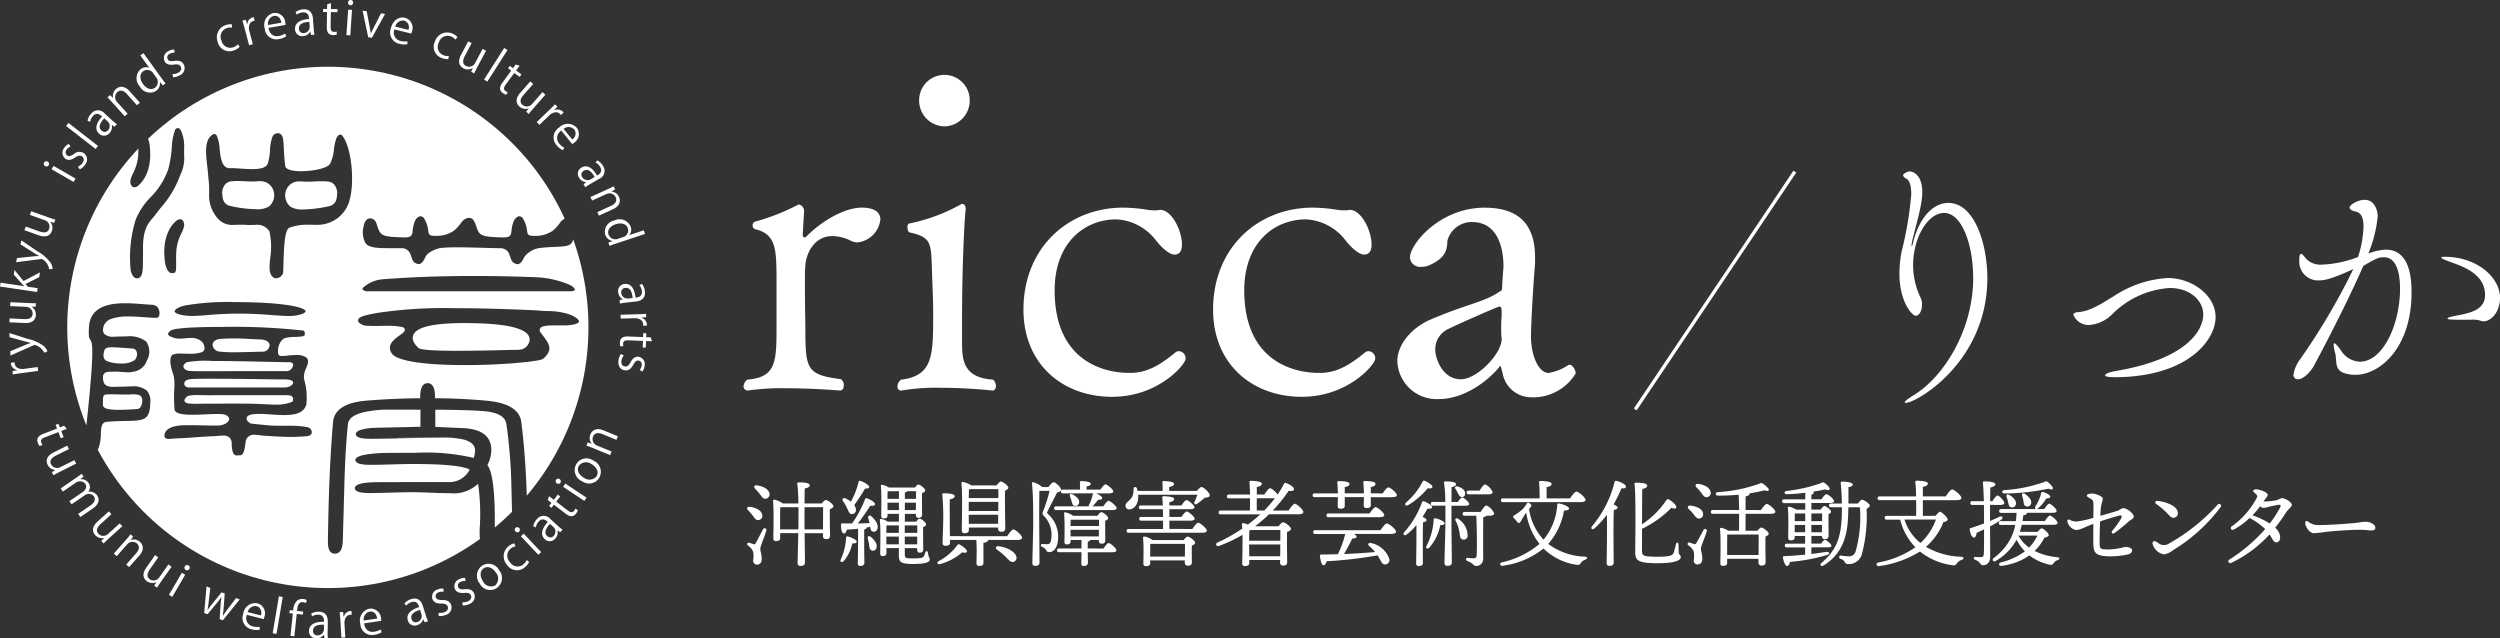 <svg xmlns="http://www.w3.org/2000/svg" xmlns:xlink="http://www.w3.org/1999/xlink" width="273.766" height="69.902" viewBox="0 0 273.766 69.902"><rect x="0" y="0" width="273.766" height="69.902" fill="#333333" stroke="none"/><defs><clipPath id="a"><rect width="273.766" height="69.902" fill="none"/></clipPath><clipPath id="b"><path d="M20.014,48.409A28.544,28.544,0,1,0,48.558,19.865,28.545,28.545,0,0,0,20.014,48.409" transform="translate(-20.014 -19.865)" fill="none"/></clipPath></defs><g clip-path="url(#a)"><path d="M222.437,146.592c-.175-.175-.1-.412.216-.361.608.082,1.257.361,1.34.876a.455.455,0,0,1-.392.567c-.289.052-.433-.2-.659-.495a6.635,6.635,0,0,0-.5-.587m2,2.246c-.186.659-.659,1.69-.659,1.978,0,.33.155.577.155,1.092,0,.443-.206.649-.526.649a.42.42,0,0,1-.412-.464,2.93,2.93,0,0,0,.01-.907,1.548,1.548,0,0,0-.577-.721.169.169,0,0,1,.155-.3c.134.041.34.113.453.155s.165.01.247-.134c.185-.309.6-1.144.783-1.484.124-.237.443-.134.371.134m.34-4.08a.465.465,0,0,1-.4.577c-.279.052-.433-.2-.649-.5a5.844,5.844,0,0,0-.525-.587c-.165-.185-.1-.412.206-.371.629.093,1.278.381,1.371.886m5.739,1.1c.144-.2.319-.381.422-.381.216,0,.845.464.845.69,0,.144-.2.237-.392.319-.021.783.01,2.493.02,2.885,0,.319-.175.392-.453.392a.309.309,0,0,1-.319-.35v-.3H228.63c.02,1.216.041,2.9.041,3.2,0,.258-.155.381-.495.381a.285.285,0,0,1-.309-.319c0-.33.052-2.081.072-3.266h-1.978v.536c0,.227-.155.33-.464.33a.261.261,0,0,1-.289-.288c.01-.762.072-3.1-.031-4.111a.127.127,0,0,1,.144-.134,2.434,2.434,0,0,1,.928.412h1.7a18.543,18.543,0,0,0-.114-2.153c-.031-.1.042-.155.134-.155.639,0,1.226.062,1.226.33,0,.165-.216.278-.546.34-.01.309-.02.958-.02,1.638ZM227.95,148.7c.01-.237.01-.422.01-.546,0-.227.011-1.01,0-1.886h-1.988c-.021.361-.021,1.3-.021,1.515v.917Zm2.7,0c0-.783.01-1.958.01-2.432H228.63c-.011.773-.011,1.494-.011,1.71l.011.721Z" transform="translate(-140.524 -90.727)" fill="#fff"/><path d="M251.878,149.717c0,.155-.175.216-.484.2a4.334,4.334,0,0,1-.948,1.947c-.2.186-.432.072-.319-.175a6.323,6.323,0,0,0,.587-2.4.144.144,0,0,1,.2-.134c.34.082.969.371.969.567m.145-1.412c-.413.051-.825.072-1.216.093-.072.247-.186.443-.35.422-.216-.031-.3-.432-.3-.979,0-.1.042-.124.124-.124.381.011.742.011,1.082.011a11.883,11.883,0,0,0,1.431-2.679.142.142,0,0,1,.207-.072c.443.155.9.453.876.659-.021.155-.289.175-.516.155-.35.515-.845,1.3-1.37,1.937.484-.011.906-.021,1.3-.042-.052-.185-.1-.371-.155-.525-.072-.237.113-.4.33-.227.474.412.814.938.679,1.371a.405.405,0,0,1-.525.309c-.2-.062-.227-.268-.268-.525-.134.031-.268.062-.422.093a.037.037,0,0,1,.011.031c0,.082-.083.144-.248.175v1.525c0,1.072.021,1.814.021,2.1,0,.216-.134.371-.454.371-.2,0-.268-.114-.268-.309,0-.33.031-1.062.031-2.164Zm-1.649-3.019c-.134-.206-.01-.412.268-.309a3.4,3.4,0,0,1,.6.36,8.914,8.914,0,0,0,.845-2.174.133.133,0,0,1,.185-.1c.485.155,1,.5.969.711-.02.124-.227.134-.453.124a19.341,19.341,0,0,1-1.185,1.813.913.913,0,0,1,.185.536.427.427,0,0,1-.453.454c-.268,0-.34-.288-.525-.67a5.205,5.205,0,0,0-.433-.741m3.658,5.121a.387.387,0,0,1-.525.268c-.227-.072-.248-.329-.279-.638-.031-.206-.092-.443-.144-.659s.1-.35.309-.2c.423.34.783.814.639,1.226m5.688.8c.041.216.144.3.144.474,0,.227-.268.484-1.824.484-1.422,0-1.555-.237-1.555-1.031v-.711h-1.36v.546c0,.226-.144.329-.422.329-.175,0-.257-.1-.257-.288,0-.711.062-2.7-.042-3.657a.112.112,0,0,1,.144-.124,2.152,2.152,0,0,1,.721.3h1.226v-.855h-1.247v.186c0,.226-.144.319-.432.319-.175,0-.258-.093-.258-.278,0-.669.052-2.369-.042-3.286a.113.113,0,0,1,.145-.124,2.2,2.2,0,0,1,.732.3h2.864c.124-.175.268-.329.371-.329.185,0,.742.433.742.649,0,.145-.176.227-.35.3-.01.577.011,2.009.011,2.3,0,.319-.145.4-.4.4-.227,0-.278-.185-.278-.35v-.083h-1.205l-.011.855h1.247c.124-.175.268-.34.371-.34.175,0,.711.422.711.639,0,.134-.154.227-.319.289-.011.567,0,2.112.011,2.411,0,.319-.145.391-.392.391-.227,0-.278-.185-.278-.35v-.144h-1.35v.556c0,.536.021.567.928.567s1.092-.082,1.185-.289c.061-.134.1-.278.144-.391.062-.165.227-.155.268.031Zm-3.235-3.266h-1.35c-.011.155-.021.495-.021.814h1.371Zm0,2.071v-.845h-1.371v.845Zm-1.226-5.811c-.011.165-.011.526-.021.835h1.257V144.2Zm1.236,2.061v-.814h-1.257l.01.814Zm.639,2.493h1.37v-.814h-1.37Zm1.36.413h-1.36v.845h1.36Zm-1.35-4.132h1.226V144.2h-.979a.375.375,0,0,1-.247.145Zm1.205,1.226.01-.814h-1.215v.814Z" transform="translate(-158.064 -90.41)" fill="#fff"/><path d="M282.207,150.966c-.041.144-.216.165-.515.082a6.221,6.221,0,0,1-2.411,1.288c-.289.093-.412-.155-.185-.319a5.829,5.829,0,0,0,2.061-1.762.166.166,0,0,1,.237-.062c.33.164.855.577.814.772m4.4-1.68c.227-.34.515-.742.69-.742.216,0,.948.649.948.907,0,.155-.2.247-.556.247h-3.143c-.031.155-.206.268-.536.319v2.216c0,.216-.165.309-.453.309-.206,0-.309-.1-.309-.278,0-.248.021-.783.021-1.288,0-.382-.01-.876-.041-1.278h-2.885v.33c0,.227-.185.309-.5.309-.185,0-.309-.093-.309-.278,0-.319.072-2.02.072-2.545a25.7,25.7,0,0,0-.1-2.782c-.01-.093.041-.144.144-.144.546,0,1.216.052,1.216.309,0,.176-.206.289-.536.35-.021.423-.01,1.937-.01,2.2,0,.3.01,1.175.021,1.834Zm-4.194-.67c0,.237-.165.34-.484.34a.261.261,0,0,1-.289-.288c0-.886.093-4.049-.041-5.183-.01-.082.062-.144.155-.144a2.62,2.62,0,0,1,.927.381h2.772c.155-.206.35-.423.464-.423.206,0,.824.454.824.68,0,.134-.175.227-.361.309-.041,1,.021,3.606.021,4.111,0,.319-.175.4-.464.4a.309.309,0,0,1-.319-.35v-.113h-3.2Zm.155-4.482c-.041.01-.093.021-.144.031-.01.186-.01.567-.021.948h3.235c.01-.412.01-.762,0-.979Zm-.165,2.39h3.235v-1H282.4v1Zm3.215,1.4.01-.989H282.4l.01.989Zm1.958,3.5a.461.461,0,0,1-.227.659c-.319.134-.567-.206-.938-.567a7.092,7.092,0,0,0-.927-.762c-.175-.134-.144-.392.144-.371.69.052,1.731.464,1.947,1.041" transform="translate(-176.318 -90.567)" fill="#fff"/><path d="M308.887,143.819c.2-.258.432-.536.587-.536.185,0,.814.556.814.824,0,.155-.175.227-.453.309-.33.69-.793,1.535-1.03,2.05-.072.144-.072.2.041.309a3.27,3.27,0,0,1,1.113,2.555c0,.866-.35,1.607-.969,1.607a.325.325,0,0,1-.33-.175.717.717,0,0,0-.412-.371c-.268-.093-.227-.34,0-.34.1,0,.33.021.556.021.309,0,.433-.351.433-1.134a2.917,2.917,0,0,0-.835-1.958c-.185-.2-.2-.278-.072-.567a15.592,15.592,0,0,0,.69-2.184h-1.113c-.02.752-.031,2.648-.02,3.482,0,.917.031,3.936.031,4.369,0,.237-.144.361-.474.361a.274.274,0,0,1-.309-.3c0-.371.093-3.493.093-4.255,0-1.01.01-3.184-.134-4.441-.021-.113.041-.185.165-.155a2.732,2.732,0,0,1,.958.525Zm1.607.69c-.134,0-.227-.041-.227-.206s.093-.206.227-.206h1.865c0-.247,0-.536-.021-.783a.13.13,0,0,1,.145-.155c.175,0,1.041.041,1.041.288,0,.175-.175.248-.453.309v.34h1.515c.2-.278.422-.577.556-.577.185,0,.855.556.855.783,0,.134-.155.206-.515.206H314.1c.33.124.68.361.68.5s-.134.206-.453.2a6.012,6.012,0,0,1-.6.721H314.9c.2-.288.443-.608.577-.608.2,0,.875.577.886.8,0,.145-.165.216-.536.216h-6.079c-.134,0-.227-.041-.227-.206s.093-.206.227-.206h3.565a.229.229,0,0,1,.031-.155,5.182,5.182,0,0,0,.412-1.185.2.2,0,0,1,.041-.082Zm4.431,6.038c.185-.278.422-.6.556-.6.2,0,.845.567.855.793,0,.144-.165.216-.5.216h-2.638c.01.5.02.917.02,1.133s-.134.371-.463.371c-.2,0-.258-.113-.258-.309,0-.247.011-.659.021-1.2h-2.452c-.134,0-.227-.041-.227-.206s.093-.206.227-.206h2.452v-.927h-1.2v.165c0,.216-.145.32-.422.32-.165,0-.247-.1-.247-.279,0-.659.052-2.226-.042-3.112a.117.117,0,0,1,.155-.124,2.158,2.158,0,0,1,.835.381h2.669c.134-.2.309-.4.422-.4.185,0,.752.433.752.659,0,.134-.155.216-.33.278-.011.556.01,1.824.01,2.123,0,.319-.155.392-.412.392-.237,0-.3-.185-.3-.35v-.052h-.948c-.01.093-.093.144-.258.175l-.01.752Zm-3.5-5.2c-.041-.165-.113-.34-.165-.5-.083-.2.052-.361.288-.227.4.217.793.546.7.938a.394.394,0,0,1-.505.309c-.226-.052-.247-.268-.319-.515m-.093,2.04c-.01.165-.01.443-.02.69h3.122v-.69Zm-.01,1.824h3.091l.011-.721h-3.112Z" transform="translate(-194.085 -90.479)" fill="#fff"/><path d="M342.733,144.242c.175-.206.412-.433.536-.433.2,0,.887.618.887.907,0,.216-.278.227-.557.278a8.928,8.928,0,0,1-.824.649c-.216.144-.4.01-.279-.227.1-.216.217-.5.309-.762h-6.492a2.479,2.479,0,0,1,.01.392c-.062.7-.463,1.215-.989,1.215a.384.384,0,0,1-.4-.4c0-.423.474-.485.732-1a1.85,1.85,0,0,0,.144-.855c.01-.237.288-.268.371-.042a1.821,1.821,0,0,1,.072.278h2.741a9.152,9.152,0,0,0-.02-.927.129.129,0,0,1,.144-.155c.176,0,1.123.031,1.123.3,0,.206-.216.288-.525.35v.433Zm-.484,4.163c.216-.309.484-.681.639-.681.206,0,.948.608.948.866,0,.144-.165.227-.567.227h-7.985c-.134,0-.227-.042-.227-.206s.093-.206.227-.206h3.751c.01-.278.01-.588.01-.907h-2.38c-.134,0-.227-.042-.227-.206s.093-.206.227-.206h2.38c-.01-.289-.01-.577-.021-.845h-2.4c-.134,0-.226-.042-.226-.206s.093-.206.226-.206h2.39c-.01-.361-.031-.67-.052-.866-.01-.093.052-.144.144-.144.175,0,1.154.031,1.154.3,0,.206-.216.289-.526.361v.351h1.319c.186-.278.433-.588.567-.588.185,0,.855.557.866.783,0,.144-.165.217-.525.217h-2.226v.845h1.319c.2-.278.443-.6.577-.6.185,0,.866.566.876.793,0,.144-.165.217-.525.217h-2.246v.907Zm-.958,1.215c.155-.185.33-.381.433-.381.216,0,.835.454.835.68,0,.134-.176.227-.361.3-.02.587,0,1.515,0,1.813,0,.319-.165.392-.453.392a.314.314,0,0,1-.319-.35v-.227h-3.792v.319c0,.216-.165.309-.464.309a.246.246,0,0,1-.278-.278c0-.608.052-1.978-.041-2.834a.127.127,0,0,1,.155-.134,2.381,2.381,0,0,1,.9.392Zm.144,1.813c0-.474.01-1.072.01-1.4h-3.8c-.01.227-.01.794-.01.958v.443Z" transform="translate(-211.682 -90.479)" fill="#fff"/><path d="M369.832,146.332c.227-.34.526-.742.68-.742.216,0,.938.649.938.907,0,.155-.185.247-.546.247h-3.214a15.693,15.693,0,0,1-1.525,1.309h2.576c.164-.206.36-.433.484-.433.227,0,.866.484.866.721,0,.155-.217.258-.423.34-.031.886.01,2.854.01,3.287,0,.32-.175.392-.453.392a.309.309,0,0,1-.319-.35v-.258h-3.379v.33c0,.227-.165.33-.485.33a.26.26,0,0,1-.288-.288c.01-.567.052-1.989.031-3.132a15.437,15.437,0,0,1-2.566,1.216c-.309.113-.453-.248-.154-.381a17.652,17.652,0,0,0,2.689-1.515c0-.175-.021-.34-.031-.474a.128.128,0,0,1,.144-.134,2.019,2.019,0,0,1,.515.165c.464-.35.917-.721,1.36-1.123H362.4c-.134,0-.226-.041-.226-.206s.093-.206.226-.206h3.2c.011-.4.011-.876.011-1.339H363.31c-.134,0-.227-.041-.227-.206s.093-.206.227-.206h2.3c-.01-.567-.031-1.072-.062-1.35a.13.13,0,0,1,.145-.155c.175,0,1.205.031,1.205.309,0,.216-.226.3-.546.371v.824h.824c.206-.319.485-.69.639-.69s.638.412.814.69a9.758,9.758,0,0,0,.7-1.175c.052-.1.113-.124.237-.082.392.134.865.443.865.659,0,.185-.227.247-.587.185a16.343,16.343,0,0,1-1.741,2.164Zm-4.111,2.133a.985.985,0,0,1-.185.041c-.01.216-.021.732-.021,1.133h3.411c.01-.484.01-.927,0-1.175Zm3.194,2.875.011-1.288h-3.411v.072l.011,1.216Zm-2.565-5.008h.814a13.282,13.282,0,0,0,1.174-1.35.778.778,0,0,1-.155.01H366.35Z" transform="translate(-228.725 -90.426)" fill="#fff"/><path d="M398.291,144.527c.206-.309.474-.659.629-.659.2,0,.927.6.927.845,0,.144-.155.227-.556.227h-2.3v.886c0,.216-.175.309-.463.309-.2,0-.309-.1-.309-.279s.01-.536.02-.917h-2.1v.958c0,.216-.175.309-.463.309-.2,0-.309-.1-.309-.278,0-.2.01-.587.02-.989h-2.534c-.134,0-.227-.041-.227-.206s.093-.206.227-.206h2.534c-.01-.392-.031-.855-.062-1.2-.01-.1.052-.145.144-.145.412,0,1.185.031,1.185.3,0,.175-.165.309-.516.35v.69h2.1c-.01-.392-.031-.855-.062-1.2-.01-.1.052-.145.144-.145.412,0,1.185.031,1.185.3,0,.175-.165.309-.516.35v.69Zm-.237,4.028c.227-.34.536-.741.7-.741.206,0,1,.639,1,.907,0,.144-.185.247-.6.247h-4.008c.175.093.289.2.289.3-.011.155-.258.206-.474.206-.216.454-.556,1.1-.907,1.69,1.339-.051,2.473-.134,3.41-.216a5.367,5.367,0,0,0-.68-.69c-.145-.124-.042-.36.2-.3a2.656,2.656,0,0,1,2.03,1.741.471.471,0,0,1-.4.6c-.227.042-.35-.082-.495-.319-.1-.165-.216-.412-.381-.669a46.8,46.8,0,0,1-5.595.649c-.052.237-.155.443-.33.432-.216-.01-.319-.5-.381-.927-.031-.227.01-.247.216-.247.619,0,1.2-.021,1.741-.031a10.674,10.674,0,0,0,.8-2.216h-3.276c-.134,0-.227-.041-.227-.206s.092-.206.227-.206Zm-5.688-1.422c-.134,0-.226-.041-.226-.206s.093-.206.226-.206h4.492c.217-.319.5-.69.659-.69.2,0,.948.618.948.865,0,.145-.185.237-.567.237Z" transform="translate(-246.88 -90.496)" fill="#fff"/><path d="M419.769,152.047c0,.227-.145.33-.453.33a.253.253,0,0,1-.278-.288c0-.577.051-2.875.02-4.194a6.826,6.826,0,0,1-1.071,1.041c-.248.175-.453-.02-.268-.258a9.985,9.985,0,0,0,1.958-3.276c.041-.1.093-.145.2-.114.319.1.917.443.907.639-.01.165-.2.2-.495.155-.144.258-.329.567-.556.906.227.1.443.247.443.361,0,.134-.175.2-.381.226-.031.412-.031,1.731-.031,2.03Zm-1.844-6.625a7.4,7.4,0,0,0,1.813-2.277c.052-.093.1-.144.206-.113.33.134.9.485.875.68-.02.165-.206.2-.5.134a8.52,8.52,0,0,1-2.153,1.855c-.268.155-.454-.062-.237-.278m4.225,2.256c0,.165-.165.216-.474.216a5.367,5.367,0,0,1-1.2,2.473c-.2.185-.443.072-.32-.175a7.028,7.028,0,0,0,.794-2.916c.01-.083.062-.155.206-.124.34.062.989.329.989.525m.752-1.906v1.8c0,.711.041,3.988.041,4.421,0,.237-.145.36-.484.36a.285.285,0,0,1-.32-.309c0-.453.1-3.555.1-4.276,0-.216.01-1.072,0-2h-1.37c-.134,0-.227-.042-.227-.206s.093-.206.227-.206h1.36a17,17,0,0,0-.134-2.1c-.021-.093.041-.145.134-.145.6,0,1.175.052,1.175.3,0,.154-.185.268-.485.329-.01.3-.01.948-.02,1.618h.7c.164-.247.371-.495.484-.495.165,0,.752.515.763.711,0,.144-.144.2-.454.2Zm.639-2.113c.5.124.855.423.866.732.01.268-.124.422-.34.432s-.33-.175-.443-.4a4.814,4.814,0,0,0-.289-.495c-.1-.155,0-.319.206-.268m.618,5.811c-.206-.041-.278-.154-.319-.381a7.21,7.21,0,0,0-.165-.876,3.372,3.372,0,0,0-.34-.834c-.072-.145.093-.309.278-.186a2.2,2.2,0,0,1,1.062,1.907.419.419,0,0,1-.515.371m1.937-3.019c.216-.34.485-.711.639-.711a1.657,1.657,0,0,1,.845.886c0,.155-.237.237-.474.237h-.371a.636.636,0,0,1-.35.155c-.021,1.164-.011,3.1-.011,4.554a.752.752,0,0,1-.772.794c-.32,0-.268-.289-.938-.536-.247-.093-.2-.361.01-.351.237.031.525.052.638.052.227,0,.34-.082.351-.329.02-.464.031-1.134.02-1.793,0-.752-.031-2.071-.062-2.545h-1.267c-.134,0-.227-.041-.227-.206s.093-.206.227-.206Zm-1.3-1.927c-.134,0-.227-.041-.227-.206s.093-.206.227-.206h1.185c.206-.33.463-.68.608-.68a1.6,1.6,0,0,1,.824.855c0,.155-.226.237-.453.237Z" transform="translate(-263.958 -90.392)" fill="#fff"/><path d="M451.681,150.025a7.047,7.047,0,0,0,4,1.391c.35.021.309.227.041.34a.961.961,0,0,0-.474.34c-.082.154-.155.257-.5.206a6.447,6.447,0,0,1-3.586-1.772,9.1,9.1,0,0,1-4.482,1.886c-.3.051-.371-.288-.082-.371a9.719,9.719,0,0,0,4.121-2.02,7.279,7.279,0,0,1-1.452-3.421l-.1.134c-.206.278-.463.773-.556.9s-.206.134-.289.02c-.1-.124-.33-.371-.432-.495s-.072-.185.082-.278a6.255,6.255,0,0,0,.917-.68,3.553,3.553,0,0,0,.443-.6c.082-.124.155-.144.34,0s.2.2.082.371c-.041.062-.1.144-.175.237a6.189,6.189,0,0,0,1.586,3.339,6.621,6.621,0,0,0,1.5-3.833c.01-.114.072-.134.165-.124.443.051,1.123.329,1.123.556,0,.113-.113.216-.546.206a7.473,7.473,0,0,1-1.69,3.627Zm-4.956-4.575c-.134,0-.226-.041-.226-.206s.093-.206.226-.206h4a14.927,14.927,0,0,0-.051-1.752.129.129,0,0,1,.144-.155c.176,0,1.226.031,1.226.309,0,.216-.227.3-.546.371v1.226h2.566c.227-.34.536-.742.7-.742.217,0,1,.639,1,.907,0,.144-.185.247-.6.247Z" transform="translate(-282.135 -90.461)" fill="#fff"/><path d="M477.354,143.72c0,.175-.2.237-.495.185a14.611,14.611,0,0,1-.866,1.772c.227.1.443.237.443.35-.01.145-.185.216-.412.258-.031.525-.041,2.267-.041,2.6,0,.289.021,2.834.021,3.174,0,.227-.155.35-.474.35a.264.264,0,0,1-.289-.3c0-.659.062-3.668.021-5.306a9.76,9.76,0,0,1-1.36,1.5c-.216.216-.463.021-.268-.237a11.911,11.911,0,0,0,2.463-4.812c.021-.113.062-.164.175-.155.392.062,1.082.392,1.082.619m1.752,7.007c0,.587.113.68,1.731.68,1.391,0,1.628-.155,1.741-.443.093-.268.2-.732.247-.927.051-.248.258-.217.279.01.01.176.01.567.021.845.021.34.227.33.227.577s-.381.649-2.494.649c-2.174,0-2.494-.278-2.494-1.215,0-.443.093-6.265-.072-7.4-.021-.155.01-.2.2-.2.742,0,1.175.093,1.185.329,0,.206-.289.32-.536.351-.021.289-.021,2.163-.031,3.874a9.6,9.6,0,0,0,2.669-2.648c.072-.082.134-.144.247-.082.392.2.9.669.834.886-.041.165-.247.165-.525.031a11.475,11.475,0,0,1-3.225,2.308Z" transform="translate(-299.298 -90.441)" fill="#fff"/><path d="M504.313,149.046c-.175.639-.638,1.576-.638,1.875,0,.33.155.577.155,1.093,0,.443-.216.649-.536.649a.412.412,0,0,1-.4-.464,2.932,2.932,0,0,0,.01-.907,1.473,1.473,0,0,0-.6-.721.169.169,0,0,1,.155-.3c.134.041.361.124.474.155s.165.01.258-.134c.2-.309.577-1.061.762-1.391.134-.227.443-.114.36.144m-1.968-2.442c-.185-.185-.124-.423.2-.381.618.072,1.257.319,1.36.824a.463.463,0,0,1-.381.587c-.268.051-.433-.185-.66-.474a4.391,4.391,0,0,0-.515-.556m2.39-1.875a.46.46,0,0,1-.392.567c-.278.041-.422-.2-.649-.495a4.724,4.724,0,0,0-.516-.587c-.164-.185-.1-.412.206-.371.618.082,1.257.371,1.35.886m5.512,1.978c.216-.309.485-.67.639-.67.206,0,.937.608.937.855,0,.144-.175.226-.567.226h-2.689v.485c0,.206-.011.927-.011,1.37h1.319c.134-.175.3-.35.4-.35.206,0,.824.453.824.68,0,.134-.165.227-.35.3-.031.773,0,2.4.011,2.782,0,.319-.176.4-.464.4a.315.315,0,0,1-.319-.35v-.392h-3.431v.453c0,.227-.154.319-.463.319a.246.246,0,0,1-.278-.278c0-.732.062-2.772-.041-3.751a.123.123,0,0,1,.144-.134,2.2,2.2,0,0,1,.762.319h1.175c.01-.288.01-.731.01-1.443v-.412h-2.864c-.134,0-.227-.041-.227-.206s.093-.206.227-.206h2.864c0-.556-.021-1.257-.052-1.679a20.943,20.943,0,0,1-2.267.1c-.289,0-.329-.34-.031-.381a16.308,16.308,0,0,0,4.523-.907c.237-.114.268-.134.474.01a2.632,2.632,0,0,1,.556.495c.134.216,0,.361-.422.206a15.476,15.476,0,0,1-1.649.33.446.446,0,0,1,.01.052c0,.124-.144.227-.422.278-.01.185-.01.9-.01,1.494Zm-.258,4.925c0-.752.01-1.824.01-2.246h-3.441c-.011.35-.011,1.247-.011,1.453v.793Z" transform="translate(-317.416 -90.852)" fill="#fff"/><path d="M533.521,151.252c.587-.072,1.113-.155,1.587-.226.433-.052.495.237.093.35a20.106,20.106,0,0,1-4.029.742c-.041.237-.124.443-.288.443-.216,0-.381-.381-.474-.937-.011-.093.031-.134.113-.134.876-.041,1.638-.1,2.318-.165v-.793h-2c-.134,0-.227-.041-.227-.206s.093-.206.227-.206h2v-.835H531.7v.155c0,.216-.145.319-.443.319a.247.247,0,0,1-.268-.278c0-.68.052-2.36-.041-3.277a.123.123,0,0,1,.144-.134,2.561,2.561,0,0,1,.783.33h.979v-.721h-2.308c-.134,0-.226-.041-.226-.206s.093-.206.226-.206h2.308v-.721c-.659.082-1.36.144-2.019.165-.289.01-.35-.3-.041-.361a16.8,16.8,0,0,0,3.75-.845c.247-.124.289-.144.485.01a1.868,1.868,0,0,1,.463.484c.124.216-.072.361-.443.175-.381.092-.845.175-1.339.258.041.031.072.062.072.1,0,.1-.082.176-.258.227v.5h1.1c.185-.268.422-.556.546-.556.185,0,.835.546.845.762,0,.134-.155.206-.5.206h-1.989v.721h1.01c.134-.185.309-.392.412-.392.185,0,.732.412.732.619,0,.123-.134.205-.278.268-.01.6.01,2.02.01,2.339s-.155.4-.433.4c-.237,0-.3-.185-.3-.35h-1.154v.835h1.072c.144-.206.319-.412.412-.412.155,0,.711.463.711.649.01.134-.113.175-.422.175h-1.772Zm-.67-4.441h-1.133c-.01.175-.02.546-.02.845h1.154Zm-.01,1.257H531.7v.8h1.143Zm.68-.412H534.7v-.845h-1.175Zm1.154,1.216.01-.8h-1.164v.8Zm3.946-3.143c.144-.2.34-.422.443-.422.227,0,.855.463.855.638,0,.124-.155.257-.35.361a16,16,0,0,1-.546,5.069,1.479,1.479,0,0,1-1.463.979.411.411,0,0,1-.412-.268.7.7,0,0,0-.433-.3c-.134-.062-.165-.144-.144-.237s.082-.134.206-.124a6.524,6.524,0,0,0,.845.082.724.724,0,0,0,.732-.495,13.644,13.644,0,0,0,.484-4.874h-1.257c-.01.3-.021.587-.031.876-.062,1.752-.35,4.07-2.7,5.5-.247.155-.464-.072-.216-.288,1.607-1.391,2.164-2.71,2.226-5.4,0-.205.01-.443.01-.69h-1.185c-.134,0-.227-.041-.227-.206s.093-.206.227-.206h1.174a22.223,22.223,0,0,0-.124-2.236.147.147,0,0,1,.165-.164c.433.01,1.164.082,1.154.319,0,.164-.216.257-.474.288.01.577.01,1.186,0,1.793Z" transform="translate(-335.167 -90.586)" fill="#fff"/><path d="M564.89,146.873c.165-.2.392-.443.485-.443.185,0,.845.629.845.845,0,.134-.206.237-.474.3a6.943,6.943,0,0,1-1.906,2.7,8.126,8.126,0,0,0,3.843,1.082c.35.01.34.247.062.35a1.028,1.028,0,0,0-.5.34.426.426,0,0,1-.515.237,7.206,7.206,0,0,1-3.544-1.5,11.463,11.463,0,0,1-4.482,1.6c-.3.041-.371-.329-.093-.391a10.569,10.569,0,0,0,4.07-1.67,6.536,6.536,0,0,1-1.659-3.029h-1.473c-.134,0-.227-.041-.227-.206s.093-.206.227-.206h3.214c.011-.5.011-1.123,0-1.721H558.77c-.134,0-.226-.041-.226-.206s.093-.206.226-.206h3.987c-.01-.659-.041-1.257-.082-1.576-.011-.093.051-.145.144-.145.176,0,1.226.031,1.226.3,0,.227-.226.309-.546.381v1.041H566c.237-.35.536-.762.711-.762.237,0,1.01.659,1.01.927,0,.155-.185.247-.608.247H563.5v1.721Zm-3.4.412a5.231,5.231,0,0,0,1.752,2.566,6.462,6.462,0,0,0,1.69-2.566Z" transform="translate(-352.935 -90.39)" fill="#fff"/><path d="M588.372,145.811v1.762c.36-.155.69-.3,1.009-.453.35-.144.495.093.2.33a9.055,9.055,0,0,1-1.205.711c0,1.144.01,2.308.01,3.328,0,.525-.268.927-.773.927-.371,0-.206-.34-.866-.587-.226-.1-.2-.319,0-.319.175.01.474.031.629.021.186,0,.3-.072.319-.392.031-.639.021-1.679.021-2.648-.279.134-.557.258-.814.381-.031.258-.114.515-.289.515-.216,0-.382-.34-.464-.886-.011-.093.031-.124.113-.155.515-.165,1-.33,1.453-.5,0-.433,0-1.226-.011-2.03h-1.257c-.134,0-.227-.041-.227-.206s.093-.206.227-.206h1.247c-.021-.814-.052-1.576-.1-1.958-.021-.155.02-.206.2-.206.773,0,1.164.144,1.164.33,0,.165-.237.258-.556.35-.01.422-.01.928-.02,1.484h.247c.2-.3.433-.618.556-.618.2,0,.752.6.752.814,0,.155-.2.216-.412.216Zm5.193,2.957c.165-.185.371-.392.474-.392.155,0,.762.515.762.752,0,.124-.206.206-.474.278a5.6,5.6,0,0,1-1.072,1.453,7.053,7.053,0,0,0,2.483.68c.33.041.258.237.041.319a.8.8,0,0,0-.422.309c-.134.175-.2.258-.5.185a5.468,5.468,0,0,1-2.174-1.01,6.751,6.751,0,0,1-3.039,1.144c-.309.062-.4-.278-.093-.371a7.54,7.54,0,0,0,2.638-1.216,4.963,4.963,0,0,1-.907-1.278l-.031.052a5.98,5.98,0,0,1-2.226,2.257c-.247.2-.5-.072-.278-.278a6.306,6.306,0,0,0,1.937-2.267,5.424,5.424,0,0,0,.443-1.381h-1.566c-.134,0-.227-.041-.227-.206s.093-.206.227-.206h1.638a8.1,8.1,0,0,0,.072-.907H589.6c-.134,0-.227-.041-.227-.206s.093-.206.227-.206h3.822c-.113-.021-.165-.144-.082-.3a4.487,4.487,0,0,0,.628-1.442c.021-.093.082-.165.2-.134.361.093.8.35.8.5,0,.134-.114.2-.433.206a4.407,4.407,0,0,1-.9,1.092.349.349,0,0,1-.155.072h.825c.185-.278.412-.587.546-.587.185,0,.814.567.814.783.01.144-.155.216-.474.216H592.38a.09.09,0,0,1,.011.052c0,.165-.258.206-.371.216-.031.216-.062.433-.093.639h2.442c.185-.289.422-.6.567-.6.185,0,.834.567.834.793q0,.216-.495.216h-3.431c-.062.268-.124.515-.206.762Zm-3.637-4.575a16.026,16.026,0,0,0,4.349-.876c.247-.113.278-.134.484.041a2.356,2.356,0,0,1,.464.515c.113.216-.082.361-.453.165a24.361,24.361,0,0,1-4.822.525c-.3,0-.34-.33-.021-.371m.546.525c.432.258.834.639.721,1.051a.407.407,0,0,1-.526.309c-.226-.062-.257-.3-.319-.577-.042-.175-.1-.381-.165-.567s.062-.361.289-.216m1.01,4.461a3.937,3.937,0,0,0,1.164,1.309,5.469,5.469,0,0,0,.917-1.309Zm.7-4.575c.412.278.8.68.68,1.072a.411.411,0,0,1-.547.289c-.227-.062-.247-.3-.288-.587-.041-.175-.093-.381-.144-.567-.061-.206.082-.361.3-.206" transform="translate(-370.45 -90.523)" fill="#fff"/><path d="M617.909,146.855c.328,0,1.175.293,1.175.557,0,.289-.156.418-.227,1.209-.013.142-.026.383-.039.678.749-.214,1.514-.423,1.925-.569.243-.086.361-.268.618-.268.4,0,1.123.621,1.123.927,0,.237-.33.32-.577.546a18.206,18.206,0,0,1-1.507,1.229c-.276.2-.44-.034-.255-.25a9.186,9.186,0,0,0,.938-1.3c.151-.264.092-.417-.2-.34-.39.1-1.35.389-2.093.637-.029.828-.05,1.787-.05,2.216,0,.82.012.855,1.061.855a7.4,7.4,0,0,0,1.721-.278c.457,0,.773.148.773.371s-.139.361-.452.452a9.031,9.031,0,0,1-1.887.208c-1.738,0-1.906-.4-1.906-1.566V150.18c-.255.1-.567.223-.855.344a3.454,3.454,0,0,1-1.01.34h0a1.227,1.227,0,0,1-.969-.917c-.051-.186.073-.291.237-.217a1.593,1.593,0,0,0,.742.2,11.366,11.366,0,0,0,1.858-.408c.01-.675.033-1.229,0-1.643-.021-.237-.053-.306-.35-.484-.258-.155-.361-.2-.361-.319s.289-.217.567-.217" transform="translate(-388.819 -92.814)" fill="#fff"/><path d="M648.008,149.729a18.536,18.536,0,0,1-5.173,4.694,2.307,2.307,0,0,1-1.009.482,1.577,1.577,0,0,1-1.266-1.164.227.227,0,0,1,.32-.263c.194.1.376.253.572.343a1.016,1.016,0,0,0,.9-.1,21.37,21.37,0,0,0,5.327-4.251.21.21,0,1,1,.328.261m-6.911-.687c1.04.121,2.231.594,2.231,1.331a.482.482,0,0,1-.489.52.6.6,0,0,1-.427-.233,8.577,8.577,0,0,0-1.46-1.285c-.179-.137-.077-.36.145-.334Z" transform="translate(-404.839 -94.195)" fill="#fff"/><path d="M663.5,149.661a8.937,8.937,0,0,0,2.742-3.155c.05-.135.03-.223-.109-.357-.156-.149-.309-.257-.309-.35s.124-.176.319-.176c.445,0,1.278.344,1.278.6,0,.169-.255.41-.443.685l-.031.044.173,0a7.369,7.369,0,0,0,1.159-.117c.362-.07.484-.247.721-.247.329,0,1.058.442,1.058.734,0,.23-.387.439-.666.877a18.586,18.586,0,0,1-1.154,1.628,1.483,1.483,0,0,1,.542,1.03c0,.365-.152.567-.433.567-.156,0-.285-.116-.428-.372a5.671,5.671,0,0,0-.306-.491,13.524,13.524,0,0,1-4.179,3.108.209.209,0,1,1-.222-.354h0a17.866,17.866,0,0,0,3.922-3.339,6.749,6.749,0,0,0-1.7-1.214,8.247,8.247,0,0,1-1.718,1.255c-.279.146-.477-.169-.22-.357Zm3.087-2.19a8.134,8.134,0,0,1-.84.992,9.056,9.056,0,0,1,1.894.9,11.922,11.922,0,0,0,1.136-1.757c.117-.222.052-.321-.2-.285-.326.047-.787.153-1.093.224a2.618,2.618,0,0,1-.507.108.622.622,0,0,1-.391-.182" transform="translate(-419.089 -92.035)" fill="#fff"/><path d="M686.284,155.086a1.833,1.833,0,0,0,.88.386c.874.056,3.208-.122,3.921-.181.88-.074,1.126-.169,1.539-.169s1.049.237,1.049.677c0,.155-.108.271-.427.271S692.6,156,691.986,156c-1.207,0-3.2.162-3.919.251a9.792,9.792,0,0,1-1.136.124c-.443,0-.938-.666-.938-1.15,0-.175.128-.245.291-.139" transform="translate(-433.555 -97.985)" fill="#fff"/><path d="M236.235,62.528A2.835,2.835,0,0,1,233.763,65a1.577,1.577,0,0,1-.692-.148,4.635,4.635,0,0,0-2.077-.544c-2.028,0-2.868,1.929-2.967,3.165-.049.544-.049,1.434-.049,2.373,0,1.83.049,3.956.049,4.4,0,4.648.1,5.241,3.907,5.735a.812.812,0,0,1,.3.693c0,.3-.148.544-.4.544-.05,0-3.016-.247-5.983-.247a25.737,25.737,0,0,0-4.1.247h-.05a.457.457,0,0,1-.445-.495,1.125,1.125,0,0,1,.4-.692c3.115-.247,3.214-1.879,3.214-5.637V68.412c-.049-2.522-.049-4.351-2.324-4.846a.433.433,0,0,1-.3-.445.414.414,0,0,1,.3-.4,23.752,23.752,0,0,0,4.747-1.879.732.732,0,0,1,.593.791l-.148,2.522v.1s0,.2.3.2c1.78-1.829,4.3-3.263,6.181-3.263,1.483,0,2.028.593,2.028,1.335" transform="translate(-139.835 -38.456)" fill="#fff"/><path d="M277.849,56.351c0,.3-.148.495-.346.495-.05,0-2.769-.3-5.736-.3a22.967,22.967,0,0,0-4.252.3h-.1a.4.4,0,0,1-.346-.445.937.937,0,0,1,.4-.742c3.511-.445,3.511-2.62,3.511-7.269,0-1.632-.1-3.264-.149-5.241-.1-2.423-.1-3.115-2.423-3.61-.148-.05-.247-.3-.247-.544s.049-.445.247-.445a19.608,19.608,0,0,0,5.588-2.077c.049-.05.1-.05.2-.05.2,0,.346.247.346.544-.148,1.187-.4,6.478-.4,11.867V51.7c0,2.027.3,3.758,3.412,3.956a1.068,1.068,0,0,1,.3.692M272.212,27.92a2.818,2.818,0,0,1-2.769-2.868,2.769,2.769,0,1,1,5.538,0,2.819,2.819,0,0,1-2.769,2.868" transform="translate(-168.791 -14.083)" fill="#fff"/><path d="M314.3,82.506c-5.538,0-9.741-3.659-9.741-9.543,0-6.774,4.895-11.175,10.928-11.175a17.871,17.871,0,0,1,2.719.247,4.906,4.906,0,0,0,.742.049,2.431,2.431,0,0,0,.544-.049h.049c1.236,0,2.374,2.225,2.374,3.807,0,.84-.4,1.088-.791,1.088-.89,0-2.077-1.582-2.077-1.582a5.843,5.843,0,0,0-4.3-2.275c-3.61,0-6.774,2.67-6.774,7.763,0,8.851,6.972,9.049,8.159,9.049h.148c1.879,0,3.313-.939,4.846-2.176a.634.634,0,0,1,.495-.2.78.78,0,0,1,.693.84c0,.593-2.967,4.153-8.011,4.153" transform="translate(-192.484 -39.051)" fill="#fff"/><path d="M370.731,82.506c-5.537,0-9.74-3.659-9.74-9.543,0-6.774,4.895-11.175,10.927-11.175a17.871,17.871,0,0,1,2.719.247,4.905,4.905,0,0,0,.742.049,2.431,2.431,0,0,0,.544-.049h.049c1.236,0,2.374,2.225,2.374,3.807,0,.84-.4,1.088-.791,1.088-.89,0-2.077-1.582-2.077-1.582a5.843,5.843,0,0,0-4.3-2.275c-3.61,0-6.774,2.67-6.774,7.763,0,8.851,6.972,9.049,8.159,9.049h.148c1.879,0,3.313-.939,4.846-2.176a.634.634,0,0,1,.495-.2.78.78,0,0,1,.693.84c0,.593-2.967,4.153-8.011,4.153" transform="translate(-228.151 -39.051)" fill="#fff"/><path d="M430.6,82.555a3.188,3.188,0,0,1-3.263-2.67c-.149-.445-.149-.742-.247-.742-.05,0-.1.05-.149.148-.84,1.038-3.461,3.462-6.626,3.462a4.309,4.309,0,0,1-4.5-4.154c0-1.879,1.632-3.659,3.511-4.5,3.708-1.632,6.23-2.028,7.664-3.115.1-.05.247,0,.3-.4,0-.247.05-1.137.148-2.275,0-.742,0-4.945-3.461-4.945A2.75,2.75,0,0,0,421.3,65.4c-.049.939-.1,1.83-1.928,2.67a2.143,2.143,0,0,1-.939.2,1.1,1.1,0,0,1-1.236-1.038c0-1.434,3.263-5.439,8.159-5.439,3.56,0,5.538,1.632,5.538,5.439v.692c-.247,2.917-.445,6.873-.445,7.961,0,2.126.841,4.005,1.929,4.005a5.614,5.614,0,0,0,2.126-.841c.049-.049.1-.049.2-.049.3,0,.643.594.643.939a5.449,5.449,0,0,1-4.747,2.621m-3.362-9.345c0-.4-.05-.593-.247-.593s-5.093,2.176-5.637,2.472a2.437,2.437,0,0,0-1.385,2.324c0,.643.643,3.165,2.818,3.165,1.731,0,4.45-2.769,4.45-4.4v-.1a7.264,7.264,0,0,1-.05-1.038,12.448,12.448,0,0,1,.05-1.385Z" transform="translate(-262.797 -39.05)" fill="#fff"/><path d="M573.313,62.694c0-3.649-1.235-7.125-3.189-7.125-1.695,0-3.39,2.557-3.39,5.8a8.3,8.3,0,0,0,.833,3.506,1.66,1.66,0,0,1,.143.747c0,.632-.287,1.207-.69,1.207s-1.781-1.552-1.781-4.6a12.574,12.574,0,0,1,.259-2.528,37.362,37.362,0,0,0,1.034-6.177c0-.862-.143-1.523-.574-1.724-.172-.086-.316-.23-.316-.374,0-.114.4-.4.718-.4.345,0,1.379.345,1.379,2.27a6.8,6.8,0,0,1-.086,1.006c-.172,1.264-.891,3.678-1.034,4.425-.029.2-.058.345-.058.4s0,.086.029.086.086-.144.173-.517c.718-2.788,2.27-4.224,3.822-4.224,2.931,0,4.281,4.626,4.281,8.218,0,9.223-7.787,13.677-8.936,13.677-.058,0-.115-.029-.115-.057,0-.116.316-.374,1.006-.8,3.3-2.011,6.494-7.154,6.494-12.815" transform="translate(-357.238 -32.251)" fill="#fff"/><path d="M621.483,93.59c-.718,0-1.006-.086-1.006-.2,0-.173.46-.344,1.063-.46,7.988-1.322,9.683-4.54,9.683-6.206,0-1.494-1.408-2.9-3.678-2.9a9.771,9.771,0,0,0-6.264,2.845,4,4,0,0,1-2.557,1.207A1.8,1.8,0,0,1,617,86.752c0-.144.144-.259.546-.287,1.322-.086,2.758-1.063,3.936-1.781a11.968,11.968,0,0,1,5.861-1.954c2.586,0,5.229,1.839,5.229,4.282,0,2.557-3.1,6.58-11.09,6.58" transform="translate(-389.952 -52.286)" fill="#fff"/><path d="M685.349,68.283a2.049,2.049,0,0,1-2.212-2.126c0-.574.057-.776.2-.776.115,0,.259.173.46.431a2.169,2.169,0,0,0,1.839.747,12.362,12.362,0,0,0,3.936-.833,11.9,11.9,0,0,0,.6-3.362c0-.891-.23-1.523-.948-1.638-.287-.058-.575-.2-.575-.431,0-.287.919-.833,1.638-.833,1.178,0,1.437,1.293,1.437,1.81a14.186,14.186,0,0,1-.891,3.735,1.729,1.729,0,0,1-.144.345,5.822,5.822,0,0,1,1.925-.431c2.758,0,2.816,3.477,2.816,4.712,0,5.947-3.391,8.993-6.177,8.993a3.972,3.972,0,0,1-1.235-.2c-1.063-.374-.747-1.408-.949-2.184a4.1,4.1,0,0,1-.172-.891q0-.173.086-.173c.115,0,.345.258.718.776a2.557,2.557,0,0,0,2.069,1.236c2.529,0,4.4-4.08,4.4-7.988,0-2.241-.632-3.448-1.753-3.448-.546,0-.833.086-2.27.948-1.322,3.045-3.62,7.614-5.43,10.976-.4.69-1.149,1.436-1.724,1.436a.461.461,0,0,1-.488-.517,3.708,3.708,0,0,1,.718-1.666,71.9,71.9,0,0,0,5.833-9.884c-2.442,1.121-3.189,1.235-3.706,1.235m17.584,4.4a3.18,3.18,0,0,0-1.092-.086c-2.04,0-2.471,0-2.471-.144,0-.086.288-.172.719-.258,1.235-.259,3.39-.46,3.39-2.3,0-2.356-2.442-3.132-3.936-3.678-.632-.23-.862-.374-.862-.431s.144-.086.345-.086c3.62,0,6.091,2.3,6.091,4.482,0,1.638-1.035,2.586-1.781,2.586a.919.919,0,0,1-.4-.086" transform="translate(-431.351 -37.581)" fill="#fff"/><rect width="31.362" height="0.368" transform="translate(178.917 44.734) rotate(-56.135)" fill="#fff"/><path d="M3.657,107.808a1.316,1.316,0,0,0,.01.154c.061.457.545.63,1.012.568l1.5-.2.057.422-1.942.26c-.295.039-.563.08-.825.131l-.05-.371.531-.092,0-.015a.837.837,0,0,1-.7-.673,1.074,1.074,0,0,1,0-.129Z" transform="translate(-2.057 -68.136)" fill="#fff"/><path d="M2.782,99.1l2.016.638a4.548,4.548,0,0,1,1.8.825,1.405,1.405,0,0,1,.358.551l-.353.137a1.6,1.6,0,0,0-1.051-.849.36.36,0,0,0-.116.037l-2.529,1.124-.025-.466,1.663-.7c.191-.082.408-.155.574-.21v-.015c-.171-.037-.385-.093-.6-.148l-1.715-.475Z" transform="translate(-1.758 -62.629)" fill="#fff"/><path d="M4.947,90.028c.287.014.528.01.744.009l-.018.384H5.232v.015a1.013,1.013,0,0,1,.46.915c-.02.42-.284.905-1.247.86l-1.649-.078.02-.425,1.572.075c.543.025.93-.116.951-.582a.74.74,0,0,0-.723-.763l-1.736-.082.02-.425Z" transform="translate(-1.766 -56.838)" fill="#fff"/><path d="M4.372,80.609l-.076.517-1.5.753.252.3,1.075.158-.062.421L0,82.157l.062-.421,2.581.38v-.01c-.087-.08-.194-.194-.274-.284l-.857-.971.075-.507.987,1.208Z" transform="translate(0 -50.778)" fill="#fff"/><path d="M5.352,71.532,7.1,72.724a4.533,4.533,0,0,1,1.488,1.308,1.4,1.4,0,0,1,.183.63l-.376.029a1.592,1.592,0,0,0-.761-1.114.363.363,0,0,0-.122,0l-2.742.346.111-.453,1.792-.188c.206-.024.435-.031.61-.035l0-.015c-.153-.085-.341-.2-.534-.316l-1.5-.948Z" transform="translate(-3.012 -45.209)" fill="#fff"/><path d="M9.949,63.557c.27.1.5.162.709.225l-.129.362-.422-.128-.005.014a1.015,1.015,0,0,1,.174,1.009c-.141.4-.535.783-1.443.46l-1.555-.553.143-.4,1.482.527c.512.182.923.16,1.079-.28a.739.739,0,0,0-.47-.94l-1.638-.582.143-.4Z" transform="translate(-4.6 -39.735)" fill="#fff"/><path d="M13.554,48.427a.276.276,0,0,1-.392.092.279.279,0,0,1-.106-.388.29.29,0,0,1,.5.3M16.5,49.893l-.214.368-2.415-1.4.214-.368Z" transform="translate(-8.226 -30.332)" fill="#fff"/><path d="M19.47,43.11a1,1,0,0,0-.44.358.421.421,0,0,0,.079.623c.2.135.382.067.711-.144a.905.905,0,0,1,1.1-.118.857.857,0,0,1,.128,1.282,1.48,1.48,0,0,1-.568.5l-.205-.282a1.331,1.331,0,0,0,.511-.416c.21-.31.148-.575-.061-.716s-.418-.1-.748.118c-.421.284-.773.337-1.053.148a.825.825,0,0,1-.146-1.2,1.234,1.234,0,0,1,.5-.436Z" transform="translate(-11.745 -27.067)" fill="#fff"/><rect width="0.425" height="4.1" transform="matrix(0.614, -0.789, 0.789, 0.614, 7.235, 13.798)" fill="#fff"/><path d="M28.75,33.919a3.906,3.906,0,0,0,.521.417l-.262.289-.293-.21-.01.011a.972.972,0,0,1-.243.893.774.774,0,0,1-1.136.07c-.5-.451-.374-1.128.325-1.891-.174-.158-.569-.516-1-.046a1.21,1.21,0,0,0-.309.639l-.285-.12a1.585,1.585,0,0,1,.4-.789.953.953,0,0,1,1.491.011Zm-.863-.215c-.354.391-.741.932-.305,1.328a.464.464,0,0,0,.707-.009.683.683,0,0,0-.011-.965Z" transform="translate(-16.471 -20.745)" fill="#fff"/><path d="M35.524,27.568l-.316.284-1.1-1.228c-.305-.339-.694-.527-1.056-.2a.762.762,0,0,0-.014,1.081l1.144,1.274-.317.284-1.387-1.544c-.192-.213-.34-.363-.5-.524l.283-.253.324.322.007-.007a1,1,0,0,1,.321-.984c.259-.233.842-.474,1.476.231Z" transform="translate(-20.209 -16.328)" fill="#fff"/><path d="M43.414,18.574c.132.183.3.4.421.55l-.308.221-.3-.375-.012.009a.989.989,0,0,1-.426.97,1.252,1.252,0,0,1-1.761-.482,1.313,1.313,0,0,1,.1-1.918.9.9,0,0,1,.913-.127l.009-.006-.979-1.36.346-.248Zm-.92-.551a.773.773,0,0,0-1.1-.238c-.429.308-.4.89-.021,1.41.344.478.862.725,1.307.4a.8.8,0,0,0,.127-1.14Z" transform="translate(-25.707 -9.99)" fill="#fff"/><path d="M49.934,15.084a1,1,0,0,0-.552.132.421.421,0,0,0-.2.6c.121.208.315.225.7.177.482-.068.827,0,1.038.367a.856.856,0,0,1-.438,1.211,1.479,1.479,0,0,1-.728.206L49.7,17.43a1.326,1.326,0,0,0,.64-.154c.323-.189.382-.454.255-.671s-.332-.275-.726-.217c-.5.074-.843-.03-1.013-.322a.825.825,0,0,1,.387-1.145,1.233,1.233,0,0,1,.638-.177Z" transform="translate(-30.809 -9.318)" fill="#fff"/><path d="M67.045,9.7a1.779,1.779,0,0,1-.663.4,1.3,1.3,0,0,1-1.725-.9,1.4,1.4,0,0,1,.854-1.882,1.542,1.542,0,0,1,.683-.082l.012.36a1.135,1.135,0,0,0-.589.055,1,1,0,0,0-.558,1.381.986.986,0,0,0,1.28.718,1.4,1.4,0,0,0,.524-.331Z" transform="translate(-40.8 -4.568)" fill="#fff"/><path d="M73.482,5.506a1.284,1.284,0,0,0-.151.029c-.446.117-.559.618-.439,1.075l.386,1.468-.411.108-.5-1.894c-.076-.288-.15-.549-.232-.8l.362-.1.157.516.015,0a.836.836,0,0,1,.581-.773,1.051,1.051,0,0,1,.128-.018Z" transform="translate(-45.591 -3.232)" fill="#fff"/><path d="M81.084,6.382a2.027,2.027,0,0,1-.833.322A1.271,1.271,0,0,1,78.726,5.54a1.328,1.328,0,0,1,.968-1.7,1.137,1.137,0,0,1,1.284,1.071c.017.1.024.168.031.234l-1.873.327c.138.761.623.973,1.117.887a1.766,1.766,0,0,0,.7-.268ZM80.55,4.9c-.06-.374-.3-.832-.841-.737a.862.862,0,0,0-.617.992Z" transform="translate(-49.735 -2.416)" fill="#fff"/><path d="M89.835,4.893a3.909,3.909,0,0,0,.091.661l-.389.029-.067-.355h-.015a.97.97,0,0,1-.792.481.774.774,0,0,1-.871-.732c-.05-.669.505-1.075,1.538-1.147-.018-.235-.057-.767-.691-.719a1.213,1.213,0,0,0-.665.25l-.124-.284a1.592,1.592,0,0,1,.831-.3c.787-.059,1.033.483,1.074,1.035Zm-.478-.75c-.526.039-1.179.165-1.136.753a.465.465,0,0,0,.519.481.683.683,0,0,0,.656-.707Z" transform="translate(-55.483 -1.754)" fill="#fff"/><path d="M96.586,1.054l.422-.137L97,1.568l.723.012-.006.333L96.992,1.9l-.026,1.615c-.006.354.1.55.371.555a.831.831,0,0,0,.287-.036l.021.328a1.072,1.072,0,0,1-.417.06c-.677-.011-.687-.627-.682-.924l.026-1.6-.431-.007.006-.333.431.007Z" transform="translate(-60.762 -0.58)" fill="#fff"/><path d="M103.508,3.872l-.425-.029.193-2.788.424.029ZM103.52.578a.276.276,0,0,1-.256-.311.279.279,0,0,1,.3-.267.272.272,0,0,1,.256.305.272.272,0,0,1-.3.272" transform="translate(-65.15 0)" fill="#fff"/><path d="M110.363,3.53l-1.448,2.612-.4-.057L107.9,3.17l.451.065.321,1.687c.051.261.093.5.121.742l.015,0c.094-.219.209-.44.331-.677l.778-1.523Z" transform="translate(-68.194 -2.003)" fill="#fff"/><path d="M118.02,8.128a2.024,2.024,0,0,1-.892-.04,1.27,1.27,0,0,1-.927-1.679c.209-.851.837-1.345,1.568-1.165a1.137,1.137,0,0,1,.745,1.5c-.024.095-.045.163-.067.226L116.6,6.513a.923.923,0,0,0,.666,1.261,1.761,1.761,0,0,0,.746.036Zm.106-1.567a.749.749,0,0,0-.473-1.013.863.863,0,0,0-.964.66Z" transform="translate(-73.405 -3.291)" fill="#fff"/><path d="M130.687,12.579a1.783,1.783,0,0,1-.762-.141,1.3,1.3,0,0,1-.689-1.822,1.4,1.4,0,0,1,1.889-.839,1.541,1.541,0,0,1,.566.392l-.23.277a1.135,1.135,0,0,0-.477-.351,1,1,0,0,0-1.334.662.985.985,0,0,0,.479,1.387,1.4,1.4,0,0,0,.612.1Z" transform="translate(-81.593 -6.104)" fill="#fff"/><path d="M138.607,15.146c-.135.253-.234.473-.326.668l-.339-.18.188-.4-.013-.007a1.014,1.014,0,0,1-1.023.025c-.371-.2-.7-.643-.245-1.494l.774-1.457.376.2-.738,1.39c-.255.48-.293.889.12,1.108a.74.74,0,0,0,1-.329l.815-1.534.375.2Z" transform="translate(-86.351 -7.775)" fill="#fff"/><rect width="4.101" height="0.426" transform="matrix(0.538, -0.843, 0.843, 0.538, 53.006, 8.712)" fill="#fff"/><path d="M150.528,19.2l.424.132-.384.526.584.426-.2.269-.584-.426-.953,1.3c-.209.286-.237.506-.017.667a.823.823,0,0,0,.256.137l-.173.28a1.074,1.074,0,0,1-.374-.191c-.546-.4-.2-.908-.024-1.148l.947-1.3-.347-.254.2-.269.348.254Z" transform="translate(-94.052 -12.136)" fill="#fff"/><path d="M155.536,27.214c-.19.216-.337.407-.471.576l-.288-.254.275-.345-.012-.01a1.011,1.011,0,0,1-1-.21c-.316-.277-.531-.786.1-1.51l1.089-1.24.32.28-1.038,1.183c-.358.408-.489.8-.138,1.106a.739.739,0,0,0,1.047-.09l1.146-1.306.319.28Z" transform="translate(-97.161 -15.307)" fill="#fff"/><path d="M162.374,32.21a1.3,1.3,0,0,0-.1-.118c-.319-.334-.812-.189-1.153.137l-1.1,1.049-.294-.308,1.416-1.353c.215-.205.408-.4.59-.592l.259.271-.375.387.01.011a.837.837,0,0,1,.958.134,1.083,1.083,0,0,1,.078.1Z" transform="translate(-100.952 -19.608)" fill="#fff"/><path d="M165.734,39.746a2.03,2.03,0,0,1-.686-.572,1.271,1.271,0,0,1,.279-1.9,1.327,1.327,0,0,1,1.954.023,1.137,1.137,0,0,1-.314,1.642c-.076.061-.135.1-.19.14L165.584,37.6a.923.923,0,0,0-.234,1.406,1.763,1.763,0,0,0,.572.48Zm1.034-1.183A.748.748,0,0,0,167,37.47a.862.862,0,0,0-1.167-.059Z" transform="translate(-104.116 -23.297)" fill="#fff"/><path d="M173.335,50.3a3.917,3.917,0,0,0-.555.372l-.2-.336.289-.217-.008-.013a.972.972,0,0,1-.779-.5.774.774,0,0,1,.274-1.1c.58-.339,1.189-.018,1.707.878.2-.119.663-.388.343-.937a1.21,1.21,0,0,0-.517-.488l.2-.236a1.592,1.592,0,0,1,.633.616.953.953,0,0,1-.458,1.42Zm.465-.759c-.267-.456-.667-.988-1.176-.69a.465.465,0,0,0-.2.677.684.684,0,0,0,.924.279Z" transform="translate(-108.68 -30.16)" fill="#fff"/><path d="M176.637,58.651l-.176-.387,1.5-.683c.415-.189.712-.5.51-.947a.761.761,0,0,0-1.027-.339L175.889,57l-.177-.387,1.89-.86c.261-.118.449-.215.649-.318l.157.346L178,56l0,.009a1,1,0,0,1,.843.6c.144.318.2.946-.664,1.338Z" transform="translate(-111.052 -35.038)" fill="#fff"/><path d="M181.127,67.987c-.214.07-.474.167-.651.236l-.118-.36.446-.168,0-.015a.988.988,0,0,1-.8-.7,1.252,1.252,0,0,1,.99-1.534,1.313,1.313,0,0,1,1.8.677.9.9,0,0,1-.155.908l0,.01,1.592-.523.133.4Zm.8-.711a.773.773,0,0,0,.558-.977c-.165-.5-.73-.645-1.338-.445-.56.184-.951.6-.779,1.125a.8.8,0,0,0,1.048.465Z" transform="translate(-113.731 -41.297)" fill="#fff"/><path d="M184.8,86.532a3.882,3.882,0,0,0-.658.114l-.043-.387.352-.08v-.015a.97.97,0,0,1-.508-.774.774.774,0,0,1,.7-.9c.668-.074,1.093.467,1.2,1.5.234-.026.764-.085.694-.716a1.208,1.208,0,0,0-.273-.655l.279-.134a1.592,1.592,0,0,1,.328.82c.086.785-.446,1.05-1,1.11Zm.733-.5c-.057-.525-.207-1.173-.792-1.109a.465.465,0,0,0-.462.535.683.683,0,0,0,.729.631Z" transform="translate(-116.25 -53.395)" fill="#fff"/><path d="M187.141,94.7a1.288,1.288,0,0,0,.006-.154c-.014-.461-.476-.683-.947-.67l-1.516.043-.012-.425,1.956-.056c.3-.008.568-.021.834-.044l.011.374-.537.036v.015a.837.837,0,0,1,.621.741,1.178,1.178,0,0,1-.012.129Z" transform="translate(-116.715 -59.029)" fill="#fff"/><path d="M187.862,99.6l.126.425-.65-.026-.029.722-.333-.013.029-.722-1.613-.066c-.354-.014-.552.085-.563.357a.828.828,0,0,0,.029.288l-.329.012a1.064,1.064,0,0,1-.049-.417c.027-.676.643-.672.939-.659l1.6.065.017-.431.333.014-.018.43Z" transform="translate(-116.593 -62.653)" fill="#fff"/><path d="M186.341,107.109a1,1,0,0,0,.226-.521.421.421,0,0,0-.357-.517c-.24-.028-.37.117-.565.455-.235.427-.5.659-.918.61-.494-.058-.776-.473-.705-1.079a1.477,1.477,0,0,1,.273-.707l.312.155a1.33,1.33,0,0,0-.262.6c-.043.372.134.578.383.608s.42-.1.61-.45c.243-.446.531-.655.867-.616a.826.826,0,0,1,.683,1,1.239,1.239,0,0,1-.243.617Z" transform="translate(-116.297 -66.584)" fill="#fff"/><path d="M14.047,126.315l.286.34-.606.236.262.674-.311.121-.262-.674-1.505.585c-.33.128-.472.3-.374.552a.827.827,0,0,0,.142.253l-.3.143a1.065,1.065,0,0,1-.213-.363c-.245-.631.321-.873.6-.981l1.5-.582-.156-.4.311-.121.156.4Z" transform="translate(-7.022 -79.695)" fill="#fff"/><path d="M15.294,135.5c-.256.128-.465.25-.653.355l-.172-.344.385-.215-.007-.014A1.013,1.013,0,0,1,14,134.71c-.188-.376-.195-.928.667-1.359l1.475-.738.19.38-1.407.7c-.485.243-.754.554-.545.971a.738.738,0,0,0,1,.312l1.553-.776.19.38Z" transform="translate(-8.783 -83.814)" fill="#fff"/><path d="M20.208,145.731l-.238-.347,1.332-.913c.448-.307.625-.665.387-1.011a.711.711,0,0,0-.988-.118l-1.45.994-.237-.347,1.42-.974c.368-.252.54-.6.317-.925a.759.759,0,0,0-1.044-.117l-1.412.968-.238-.347,1.713-1.174c.237-.162.4-.286.584-.425l.212.308-.358.276.009.013a.931.931,0,0,1,.9.412.8.8,0,0,1-.029.946l.006.008a.978.978,0,0,1,.968.424c.194.283.319.856-.471,1.4Z" transform="translate(-11.413 -89.11)" fill="#fff"/><path d="M29.366,155.165c-.213.193-.38.366-.533.518l-.258-.284.312-.311-.01-.011a1.013,1.013,0,0,1-.971-.323c-.282-.311-.438-.841.276-1.488l1.222-1.109.286.315-1.165,1.057c-.4.365-.577.737-.263,1.082a.739.739,0,0,0,1.051.03l1.287-1.167.286.315Z" transform="translate(-17.487 -96.164)" fill="#fff"/><path d="M35.548,162.594l-.319-.282,1.092-1.236c.3-.342.443-.75.078-1.072a.76.76,0,0,0-1.075.11L34.192,161.4l-.319-.282,1.374-1.555c.19-.215.321-.379.462-.555l.284.251-.283.358.008.007a1,1,0,0,1,1.015.206c.261.23.567.782-.06,1.492Z" transform="translate(-21.408 -100.493)" fill="#fff"/><path d="M44.592,168.13c-.164.235-.29.441-.406.623l-.314-.22.236-.372-.013-.009a1.012,1.012,0,0,1-1.018-.1c-.344-.241-.612-.724-.059-1.512l.947-1.351.348.244-.9,1.288c-.312.445-.4.846-.018,1.114a.739.739,0,0,0,1.031-.2l1-1.422.348.244Z" transform="translate(-26.987 -104.4)" fill="#fff"/><path d="M50.644,171.619l-.368-.215,1.408-2.414.368.214Zm1.47-2.948a.276.276,0,0,1-.092-.392.279.279,0,0,1,.388-.106.29.29,0,0,1-.3.5" transform="translate(-31.775 -106.262)" fill="#fff"/><path d="M64.663,175.939l-1.847,2.283-.353-.138.1-1.469a8.359,8.359,0,0,1,.107-.949l-.014-.006a7.173,7.173,0,0,1-.577.771l-.945,1.133-.358-.14.253-2.907.41.16-.172,1.507c-.042.319-.075.615-.127.9l.014.006c.158-.236.354-.484.551-.732l.971-1.2.344.134-.112,1.509c-.029.341-.061.648-.1.935l.014.006c.148-.239.327-.483.534-.76l.911-1.2Z" transform="translate(-38.412 -110.296)" fill="#fff"/><path d="M74.079,182.366a2.032,2.032,0,0,1-.892-.046,1.271,1.271,0,0,1-.916-1.686,1.328,1.328,0,0,1,1.578-1.155,1.138,1.138,0,0,1,.735,1.5c-.024.094-.046.162-.068.226l-1.843-.467a.924.924,0,0,0,.658,1.266,1.76,1.76,0,0,0,.746.041ZM74.2,180.8a.749.749,0,0,0-.467-1.017.863.863,0,0,0-.969.654Z" transform="translate(-45.638 -113.408)" fill="#fff"/><rect width="4.1" height="0.425" transform="translate(29.861 69.344) rotate(-80.44)" fill="#fff"/><path d="M86.541,179.493a1.52,1.52,0,0,1,.425-1.079.923.923,0,0,1,.669-.181,1.043,1.043,0,0,1,.4.126l-.107.324a.8.8,0,0,0-.314-.1c-.439-.047-.589.35-.637.8l-.017.158.673.072-.035.332-.673-.072-.261,2.447-.424-.045.262-2.447-.383-.041.036-.331Z" transform="translate(-54.431 -112.642)" fill="#fff"/><path d="M93.994,184.254a3.9,3.9,0,0,0,.025.667l-.389-.01-.032-.36h-.015a.971.971,0,0,1-.835.4.774.774,0,0,1-.8-.813c.016-.671.609-1.02,1.643-.991.006-.235.019-.768-.616-.783a1.211,1.211,0,0,0-.686.184l-.1-.294a1.586,1.586,0,0,1,.856-.215c.789.019.98.582.967,1.135Zm-.4-.793c-.528-.013-1.19.048-1.2.637a.464.464,0,0,0,.469.529.683.683,0,0,0,.722-.638Z" transform="translate(-58.115 -115.051)" fill="#fff"/><path d="M102.408,182.231a1.312,1.312,0,0,0-.154,0c-.46.027-.669.5-.641.967l.09,1.514-.425.025-.116-1.954c-.018-.3-.039-.567-.07-.833l.374-.022.052.536h.015a.836.836,0,0,1,.722-.644,1.163,1.163,0,0,1,.129.008Z" transform="translate(-63.891 -114.912)" fill="#fff"/><path d="M109.536,183.668a2.03,2.03,0,0,1-.841.3,1.271,1.271,0,0,1-1.5-1.2,1.328,1.328,0,0,1,1.011-1.674,1.137,1.137,0,0,1,1.257,1.1c.014.1.02.168.025.234l-1.881.279c.118.765.6.989,1.095.916a1.772,1.772,0,0,0,.7-.249Zm-.5-1.491c-.051-.376-.28-.839-.822-.759a.864.864,0,0,0-.643.977Z" transform="translate(-67.736 -114.443)" fill="#fff"/><path d="M122.705,179.975a3.911,3.911,0,0,0,.237.624l-.372.116-.146-.33-.015,0a.971.971,0,0,1-.662.647.774.774,0,0,1-1.014-.515c-.2-.641.249-1.162,1.238-1.466-.07-.225-.229-.733-.835-.544a1.208,1.208,0,0,0-.591.394l-.185-.248a1.591,1.591,0,0,1,.742-.478c.753-.236,1.115.237,1.28.765Zm-.635-.623c-.5.158-1.112.428-.936.99a.465.465,0,0,0,.614.351.684.684,0,0,0,.48-.837Z" transform="translate(-76.07 -112.571)" fill="#fff"/><path d="M129.826,175.506a1,1,0,0,0-.564.058.421.421,0,0,0-.275.565c.093.222.283.265.673.269.487,0,.819.113.981.5a.858.858,0,0,1-.594,1.143,1.48,1.48,0,0,1-.75.107l-.018-.348a1.323,1.323,0,0,0,.655-.068c.345-.144.438-.4.342-.631s-.293-.316-.691-.311c-.508.007-.831-.142-.962-.453a.825.825,0,0,1,.535-1.084,1.231,1.231,0,0,1,.656-.091Z" transform="translate(-81.253 -110.696)" fill="#fff"/><path d="M136.429,172.307a1,1,0,0,0-.557.106.421.421,0,0,0-.226.586c.112.213.3.24.693.21.485-.045.826.043,1.02.416a.858.858,0,0,1-.495,1.189,1.479,1.479,0,0,1-.737.17l-.047-.345a1.326,1.326,0,0,0,.647-.123c.331-.173.4-.436.286-.658s-.319-.29-.715-.251c-.506.05-.84-.07-1-.371a.825.825,0,0,1,.441-1.126,1.241,1.241,0,0,1,.646-.146Z" transform="translate(-85.456 -108.682)" fill="#fff"/><path d="M144.37,168.469a1.328,1.328,0,0,1-.284,1.954,1.291,1.291,0,0,1-1.851-.511,1.328,1.328,0,0,1,.284-1.954,1.291,1.291,0,0,1,1.851.511m-1.682-.223c-.506.331-.391.965-.1,1.416a.99.99,0,0,0,1.322.478,1,1,0,0,0,.1-1.419c-.272-.416-.815-.808-1.326-.474" transform="translate(-89.706 -106.017)" fill="#fff"/><path d="M152.678,163.726a1.777,1.777,0,0,1-.489.6,1.3,1.3,0,0,1-1.928-.271,1.4,1.4,0,0,1,.171-2.059,1.538,1.538,0,0,1,.615-.307l.133.335a1.13,1.13,0,0,0-.536.25,1,1,0,0,0-.061,1.488.986.986,0,0,0,1.447.246,1.4,1.4,0,0,0,.382-.489Z" transform="translate(-94.731 -102.19)" fill="#fff"/><path d="M153.66,157.345a.276.276,0,0,1-.4-.023.279.279,0,0,1,.008-.4.29.29,0,0,1,.393.425m2.41,2.242-.309.292-1.916-2.032.309-.291Z" transform="translate(-96.81 -99.126)" fill="#fff"/><path d="M161.394,154.6a3.945,3.945,0,0,0,.52.418l-.262.288-.293-.211-.01.011a.972.972,0,0,1-.244.893.774.774,0,0,1-1.136.068c-.5-.452-.373-1.128.327-1.891-.174-.158-.569-.517-1-.047a1.209,1.209,0,0,0-.311.638l-.285-.121a1.588,1.588,0,0,1,.4-.788.953.953,0,0,1,1.491.013Zm-.863-.217c-.355.39-.743.931-.307,1.327a.464.464,0,0,0,.707-.008.683.683,0,0,0-.009-.964Z" transform="translate(-100.303 -97.017)" fill="#fff"/><path d="M163.014,147.772l.141-.422.518.4.438-.575.265.2-.439.575,1.284.98c.282.215.5.247.667.031a.848.848,0,0,0,.141-.254l.276.178a1.067,1.067,0,0,1-.2.371c-.41.538-.912.181-1.148,0l-1.276-.974-.261.342-.265-.2.261-.342Z" transform="translate(-103.027 -93.014)" fill="#fff"/><path d="M165.885,142.867a.276.276,0,0,1-.4.069.279.279,0,0,1-.083-.394.29.29,0,0,1,.479.325m2.855,1.643-.236.354-2.326-1.549.236-.354Z" transform="translate(-104.507 -90.01)" fill="#fff"/><path d="M173.048,136.664a1.328,1.328,0,0,1,.665,1.859,1.292,1.292,0,0,1-1.875.417,1.328,1.328,0,0,1-.665-1.86,1.291,1.291,0,0,1,1.875-.417m-1.59.591c-.292.529.107,1.036.578,1.3a.988.988,0,0,0,1.391-.2c.245-.444-.024-1-.576-1.3a.988.988,0,0,0-1.394.2" transform="translate(-108.078 -86.23)" fill="#fff"/><path d="M177.96,128.488l-.162.393-1.526-.629c-.422-.174-.854-.174-1.04.275a.761.761,0,0,0,.455.981l1.583.653-.162.393-1.919-.792c-.266-.109-.464-.18-.676-.256l.144-.351.432.151,0-.01a1,1,0,0,1-.137-1.027c.133-.322.554-.792,1.431-.43Z" transform="translate(-110.294 -80.714)" fill="#fff"/></g><g transform="translate(7.365 7.31)"><g clip-path="url(#b)"><path d="M54.917,113.5a.665.665,0,0,0,.392.164c.591,0,4.873,0,4.873,0h5.593a1.364,1.364,0,0,0,.518-.082c.339-.151.5-.325.45-.5-.068-.245-.492-.286-.805-.3L65,112.779c-1.771-.024-5.069-.069-7.228-.069-.7,0-1.281,0-1.658.016h-.075c-.611,0-.955.081-1.112.263a.412.412,0,0,0-.045.454Z" transform="translate(-42.019 -78.544)" fill="#fff"/><path d="M70.19,53.884c-.078,0-.158,0-.243.011-.168.015-.34.02-.514.02-.263,0-.53-.013-.8-.025s-.55-.025-.82-.025a6.241,6.241,0,0,0-.636.03,1,1,0,0,0-.725.347,1.455,1.455,0,0,0-.309,1.092c.038.535.136,1.076.86,1.259a14.051,14.051,0,0,0,2.821.361,2.481,2.481,0,0,0,1.447-.31,1.643,1.643,0,0,0,.468-1.758,1.507,1.507,0,0,0-1.55-1" transform="translate(-49.164 -41.353)" fill="#fff"/><path d="M123.44,98.857c.121.108.373.332,4.376.332,2.082,0,4.389-.062,5.374-.089.3-.008.743-.014.743-.014h.1c.6,0,1.12,0,1.489-.7a.872.872,0,0,0-.025-.886c-.558-.892-2.919-1.344-7.02-1.344-3.425,0-5.253.432-5.59,1.32-.227.6.309,1.162.55,1.376" transform="translate(-84.998 -68.085)" fill="#fff"/><path d="M64.014,102.157a12.9,12.9,0,0,0,1.638.074c.707,0,1.479-.022,2.119-.04.429-.012.8-.022,1.047-.023a.761.761,0,0,0,.7-.709c0-.141-.094-.6-1.076-.634-.631-.019-1.2-.053-1.706-.082a22.712,22.712,0,0,0-2.782.043c-.441.1-.693.348-.675.673a.826.826,0,0,0,.732.7" transform="translate(-47.359 -70.967)" fill="#fff"/><path d="M55.134,108.513c.42.03,1,.04,1.937.04.473,0,1,0,1.555-.005.634,0,1.312-.007,2.009-.007.431,0,.868,0,1.307,0h3.825a.709.709,0,0,0,.683-.309c.151-.231.18-.4.093-.522a.4.4,0,0,0-.336-.144c-.5,0-1.38-.022-2.434-.045-1.875-.04-4.208-.091-6.028-.091a11.61,11.61,0,0,0-2.8.137c-.367.213-.379.42-.358.525.04.188.24.34.549.415" transform="translate(-41.859 -75.211)" fill="#fff"/><path d="M63.678,118.574c.449.024.845.044,1.207.044h0a4.454,4.454,0,0,0,1.8-.307l.1-.135-.005-.267c-.1-.326-.478-.326-.732-.326l-.4,0H58.212c-.208.006-.4.008-.572.008-.289,0-.548-.006-.785-.011-.2,0-.39-.008-.567-.008a4.839,4.839,0,0,0-.981.079l-.087.041c-.2.163-.412.376-.308.576.111.215.493.256,1.158.256.166,0,.347,0,.539-.006.215,0,.444-.006.681-.006H57.6c.579,0,1.173,0,1.747-.005.538,0,1.057,0,1.53,0s.918,0,1.273.009c.576.011,1.077.038,1.525.061" transform="translate(-42.053 -81.618)" fill="#fff"/><path d="M31.153,104.841a4.238,4.238,0,0,0,1.589.268,2.519,2.519,0,0,0,1.445-.357.9.9,0,0,0,.252-.9.5.5,0,0,0-.456-.381l-.428-.031c-.591-.044-1.484-.111-1.953-.111h-.049c-.234.014-.505.055-.618.246-.115.334-.328.974.218,1.268" transform="translate(-26.829 -72.613)" fill="#fff"/><path d="M137.942,133.1l-.076-3.184a57.864,57.864,0,0,0-.535-6.408q-.178-1.24-2.418-1.426-1.706-.148-5.371-.167V123.8l2.978.129q3.156.13,3.156,2.427a3.6,3.6,0,0,1-.433,1.63q.815,1.038.815,6.056c0,.291,0,.547,0,.773.653-.546,1.284-1.118,1.885-1.72" transform="translate(-89.237 -84.36)" fill="#fff"/><path d="M89.524,53.966a6.05,6.05,0,0,0-.624-.029c-.27,0-.545.013-.82.025s-.535.025-.8.025c-.175,0-.348-.005-.517-.02-.084-.008-.164-.011-.243-.011a1.508,1.508,0,0,0-1.551,1,1.642,1.642,0,0,0,.468,1.758,2.484,2.484,0,0,0,1.448.31,13.983,13.983,0,0,0,2.82-.361c.724-.182.822-.724.86-1.263a1.451,1.451,0,0,0-.309-1.088,1.012,1.012,0,0,0-.737-.348" transform="translate(-61.017 -41.399)" fill="#fff"/><path d="M32.407,119.03c.6,0,1.234-.038,1.615-.062.169-.01.293-.017.349-.018.326,0,.52-.392.563-.753.05-.415-.106-.73-.4-.8a2.3,2.3,0,0,0-.564-.067c-.118,0-.229.008-.336.015-.087.006-.171.012-.257.014l-.219,0c-.211,0-.461-.006-.72-.012-.282-.007-.576-.014-.844-.014s-.5.007-.688.027c-.264.083-.266.22-.278.98l0,.139a.345.345,0,0,0,.106.254c.136.138.448.3,1.669.3" transform="translate(-26.725 -81.463)" fill="#fff"/><path d="M65.062,71.205a10.376,10.376,0,0,1,.025-1.259l.025-.7a23.167,23.167,0,0,0-.229-3.779A3.9,3.9,0,0,1,61.829,66.5q-.713,0-2.113-.056T57.6,66.39q-.763,0-2.291.046t-2.291.047q-1.629,0-1.629-.537,0-.574,2.011-.648.509-.018,8.171-.018a2.484,2.484,0,0,0,2.393-1.371Q62.8,63.3,57.731,63.3q-.764,0-2.316.046t-2.316.046q-1.655,0-1.654-.537,0-.612,2.927-.76.586-.018,3.64-.019a22.914,22.914,0,0,1,6.389.556,2.524,2.524,0,0,0,.153-.815q0-.833-1.2-1.185a10.049,10.049,0,0,0-2.571-.223q-8.222.056-2.316.056-.892,0-2.686.038t-2.686.037q-1.6,0-1.6-.5,0-.37.84-.555a6.7,6.7,0,0,1,1.273-.149l4.964-.111v-1.87q-2.99,0-3.912-.007a12.692,12.692,0,0,0-2.3.285q-1.629.389-1.731,1.3-.28,2.723-.382,6.427l-.178,6.39q-.052,1.371-.866,1.37-.789,0-.764-1.37.1-7.723.56-13.021.178-2.093,3.716-2.371,3.08-.241,5.829-.259-.025-1.649.815-1.649t.814,1.649h.051q2.444,0,5.5.259,3.64.315,3.894,2.352.452,3.54.6,8.06A28.574,28.574,0,0,0,75.3,38.706a1.029,1.029,0,0,1-.215.438c-.286.315-.861.34-1.731.378-.473.021-1.062.047-1.739.128a2.565,2.565,0,0,0-1.678.992c-.222.518-.476.78-.757.78h-.01c-.525-.124-.6-.321-.767-.8l-.07-.191a1.012,1.012,0,0,0-1.024-.759c-.461-.005-1.047-.022-1.691-.04-.962-.027-2.052-.058-3-.058a16.817,16.817,0,0,0-1.83.072c-.376.051-1.423.42-1.678.992-.222.518-.476.78-.757.78-.535-.124-.606-.321-.777-.8l-.069-.19a1.013,1.013,0,0,0-1.025-.759c-.325,0-.62,0-.9,0-1.542,0-2.56,0-3-.51a2.472,2.472,0,0,1-.219-1.929c.075-.576.424-.837.718-.837a.776.776,0,0,1,.668.558c.039.111.075.22.109.321.316.95.492,1.108,2.218,1.192.286.014.515.022.7.022.758,0,.888-.161.939-.714a3.5,3.5,0,0,1,.159-.818c.1-.431.428-.783.715-.783a.525.525,0,0,1,.419.3,3.359,3.359,0,0,1,.421,1.309c.021.2.041.381.276.485l.084.028a3.749,3.749,0,0,0,.439.024,3.364,3.364,0,0,0,2.042-.586,4.886,4.886,0,0,0,.71-.776,1.488,1.488,0,0,1,.536-.512.9.9,0,0,1,.378-.093.62.62,0,0,1,.585.44l.052.09a.488.488,0,0,1,.043.074c.039.11.075.22.108.319.316.951.493,1.109,2.219,1.193.286.014.515.022.7.022.758,0,.888-.161.94-.713a3.484,3.484,0,0,1,.158-.818c.1-.432.428-.783.715-.783a.525.525,0,0,1,.418.3,3.345,3.345,0,0,1,.421,1.309c.021.2.041.381.275.485l.085.028a3.739,3.739,0,0,0,.439.024,3.362,3.362,0,0,0,2.042-.586,4.869,4.869,0,0,0,.71-.776,1.5,1.5,0,0,1,.536-.512c.01,0,.018-.006.028-.01a28.559,28.559,0,0,0-45.646-8.808,3.067,3.067,0,0,1,.179.643c.407,2.948-.84,4.224-1.232,4.544a.651.651,0,0,1-.417.182.378.378,0,0,1-.282-.121.787.787,0,0,1-.16-.588,2.739,2.739,0,0,1,.288-.811,5.339,5.339,0,0,0,.551-1.784,9.966,9.966,0,0,0,.035-1.027,28.563,28.563,0,0,0-5.71,30.554c.947-8.783.677-9.183.415-9.571-.093-.137-.189-.279-.1-1.581.229-1.614,1.483-2.372,3.945-2.372.676,0,1.353.053,1.951.1.343.028.661.052.94.064a1.152,1.152,0,0,1,.555.166,1.047,1.047,0,0,1,.291.992c-.064.247-.209.263-.257.268s-.117.006-.19.006c-.282,0-.659-.028-1.083-.058-.561-.041-1.2-.087-1.816-.087a5.414,5.414,0,0,0-1.915.263,1.278,1.278,0,0,0-.9,1.206.61.61,0,0,0,.165.46,1.363,1.363,0,0,0,1.013.284c.164,0,.326-.009.466-.018h.025c.128,0,.254,0,.39-.008.174-.005.365-.01.567-.01a3,3,0,0,1,2.109.574,1.943,1.943,0,0,1,.08,2.051A1.837,1.837,0,0,1,27.108,53.2a2.075,2.075,0,0,1-.557.062c-.227,0-.464-.02-.7-.039s-.472-.039-.69-.039q-.134,0-.257.01c-.481,0-.8,0-.981.227-.136.169-.155.419-.062.836.117.6.868.6,1.114.6.128,0,.255-.007.368-.012l.166-.008.159,0c.2,0,.405-.008.619-.017s.447-.018.671-.018a2.331,2.331,0,0,1,1.643.454,1.694,1.694,0,0,1,.389,1.269c-.03,2.012-.7,2.025-2.682,2.064-.616.012-1.314.026-2.143.1-.537.1-.561.653-.589,1.291a4.792,4.792,0,0,1-.257,1.578,1.435,1.435,0,0,1-.121.238A28.564,28.564,0,0,0,65.08,71.522c-.007-.1-.014-.2-.018-.316M52.251,44.025a3.651,3.651,0,0,1,2.218-.956c3.073-.238,6.424-.358,9.968-.358,2.264,0,4.625.049,7.017.147a10.631,10.631,0,0,1,3.4.8c.422.169.65.449.625.576-.014.072-.176.149-.5.149l-.114,0H52.87a.843.843,0,0,1-.627-.177.161.161,0,0,1,.008-.18m-.46,3.387c.164-.294.941-.444,1.925-.634l.119-.022a49.439,49.439,0,0,1,8.456-.519c3.345,0,6.585.134,8.143.2.36.015.633.026.8.032.433.052.855.069,1.262.085a7.651,7.651,0,0,1,2.329.341c.914.348,1.126.682,1.11.81s-.3.3-.879.37a6.231,6.231,0,0,1-.948.049l-.769,0c-.971,0-1.526.056-1.674.351a.4.4,0,0,0,.075.442l.187.248c.742.976,1.232,1.62.074,2.619-.335.27-4.288.684-8.526.684-4.513,0-7.436-.453-8.021-1.243-.6-.879.074-1.468.88-2.042.347-.247.557-.4.528-.613a.322.322,0,0,0-.24-.253,6.99,6.99,0,0,0-1.636-.152c-.24,0-.484,0-.727.009s-.474.009-.705.009-.472,0-.694-.02a1.429,1.429,0,0,1-1.066-.386.394.394,0,0,1-.007-.361M29.565,35.977c-.093.124-.191.24-.29.355-.551.65-1.121,1.322-1.084,3.51,0,.367,0,.606,0,.757-.006.169-.008.415-.009.774-.009,1.019-.134,1.32-.346,1.5a.5.5,0,0,1-.293.1c-.312,0-.574-.319-.7-.852a13.979,13.979,0,0,1,.554-5.6,7.643,7.643,0,0,1,1.627-2.438A8.287,8.287,0,0,0,30.964,31a13.329,13.329,0,0,0,.377-2.333,6.309,6.309,0,0,1,.374-1.982A.364.364,0,0,1,32,26.516c.163,0,.309.145.4.4a4.207,4.207,0,0,1,.293,1.848c0,.2,0,.436,0,.721a4.131,4.131,0,0,1-.4,2.125c-.059.147-.125.311-.2.5a10.9,10.9,0,0,1-1.92,3.083c-.207.262-.413.52-.608.781m3.167,9.979a27.344,27.344,0,0,1,5.535-.383c4.109,0,7.2.371,7.7.923.042.057.034.084.029.1-.024.077-.163.205-.474.311a4.434,4.434,0,0,1-1.419.188c-.45,0-.907-.035-1.35-.069L42.376,47c-1.214-.108-2.445-.163-3.654-.163-1,0-1.979.038-2.918.113-.21.014-.426.032-.646.05-.513.042-1.044.086-1.558.086a5.8,5.8,0,0,1-1.229-.114c-.534-.123-.722-.289-.721-.394,0-.162.389-.475,1.082-.617m-.9-9.281a.654.654,0,0,1,.417-.182.377.377,0,0,1,.281.12.79.79,0,0,1,.161.589,2.743,2.743,0,0,1-.288.81,5.339,5.339,0,0,0-.551,1.784,12.075,12.075,0,0,0-.033,1.3c.006.521.013,1.17-.145,1.236a.793.793,0,0,1-.3.067c-.5,0-.7-.742-.775-1.185-.408-2.95.839-4.223,1.231-4.544M46.08,60.259c-.568.051-1.115.075-1.679.075-.806,0-1.56-.048-2.432-.1l-.534-.034c-.119-.013-.241-.027-.357-.041a5.84,5.84,0,0,0-.673-.057.891.891,0,0,0-.912.52,2.124,2.124,0,0,0-.095.481c-.062.457-.165,1.222-.53,1.237-.057,0-.115.007-.172.011s-.139.011-.208.011c-.215,0-.538,0-.588-1.233a.913.913,0,0,0-.216-.7,1,1,0,0,0-.735-.241c-.163,0-.341.017-.52.034s-.347.033-.511.033l-.1,0c-.716.034-1.267.075-1.817.116s-1.078.08-1.753.113l-.1,0c-.194,0-.4.017-.594.035-.175.016-.346.032-.5.032a.6.6,0,0,1-.442-.114.479.479,0,0,1-.061-.37c.145-.894,1.6-1.008,2.224-1.015l.474,0c.584,0,1.107.012,1.573.022.378.008.719.016,1.025.016.125,0,.244,0,.358,0a2.051,2.051,0,0,0,.958-.177c.346-.186.5-.393.448-.615-.068-.308-.507-.443-.786-.458-.156-.009-.325-.013-.5-.013-.406,0-.857.02-1.318.04s-.955.042-1.406.042c-1.274,0-1.915-.188-1.959-.575a18.124,18.124,0,0,1-.034-2.177,6.115,6.115,0,0,0-.045-1.457l-.069-.219c-.2-.63-.508-1.584-.124-2.116a2.017,2.017,0,0,1,1-.154c.154,0,.314,0,.475.007s.339.007.507.007a3.591,3.591,0,0,0,1.271-.167.474.474,0,0,0,.3-.361,1.018,1.018,0,0,0-.289-.792,1.676,1.676,0,0,0-1.195-.409c-.2,0-.417.019-.63.038s-.409.038-.611.038a1.746,1.746,0,0,1-.673-.112c-.414-.118-.573-.267-.591-.368s.094-.257.309-.414c.127-.091.91-.39,5.6-.39a69.789,69.789,0,0,1,8.94.406c.164.125.125.46.12.48-.065.254-1.259.185-1.673.247-.184.027-.339.05-.439.071a.987.987,0,0,0-.574.51A1.856,1.856,0,0,0,43,51.256c.056.219.332.219.435.219.145,0,.342-.02.567-.043a9.106,9.106,0,0,1,.946-.065,1.816,1.816,0,0,1,1.129.276c.311.3.192.645-.027,1.172a2.522,2.522,0,0,0-.236.81,1.532,1.532,0,0,0,.06.545,7.19,7.19,0,0,1,.2,2.652c-.267.785-.989,1.121-2.415,1.121-.457,0-.944-.034-1.413-.065s-.909-.063-1.323-.063a5.2,5.2,0,0,0-.729.044c-.267.046-.618.138-.661.414-.047.3.33.524.447.586l.067.02c.074.008,1.794.2,2.472.224.252.005.48.007.693.007l.972,0a10.778,10.778,0,0,1,2.035.163.58.58,0,0,1,.455.576c-.015.24-.23.392-.592.415m1.037-23.148q-.181,0-.362-.013L46.4,37.1a5.9,5.9,0,0,0-2.167.315c-.484.224-.608,1.645-.668,4.189-.008.35-.017.712-.031.776a.848.848,0,0,1-.783.585.475.475,0,0,1-.217-.047c-.6-.365-.514-1.175-.41-2.2a7.7,7.7,0,0,0-.1-2.915,1.593,1.593,0,0,0-1.585-.682l-.615.008a3.082,3.082,0,0,1-.4-.021c-.137-.008-.261-.011-.384-.011-.139,0-.279,0-.418.006s-.273.007-.409.007a2.112,2.112,0,0,1-1.756-.608,3.822,3.822,0,0,1-1.019-2.944,13.017,13.017,0,0,0-.107-1.772c-.016-.321-.06-.7-.105-1.085-.169-1.436-.36-3.062.739-3.549a.412.412,0,0,1,.291.174,3.9,3.9,0,0,1,.322,1.458c.11,1,.235,2.126,1.131,2.126.084,0,.146-.006.212-.006.256,0,.577.022.924.046.415.028.867.059,1.285.059.7,0,1.522-.071,1.725-.618a5.673,5.673,0,0,0,.239-1.431,4.606,4.606,0,0,1,.308-1.585.722.722,0,0,1,.565-.3.454.454,0,0,1,.379.19c.163.21.223.385.266,1.531.035.9.158,1.905.159,1.916l.029.079c.239.368,1.062.445,1.709.446h0c1.094,0,2.8-.252,3.169-.811a4.483,4.483,0,0,0,.423-1.594,5.677,5.677,0,0,1,.241-1.134c.1-.278.289-.473.455-.473a.376.376,0,0,1,.278.2c1,1.443,1.261,4.97.77,6.848a3.617,3.617,0,0,1-3.734,2.829" transform="translate(-19.895 -19.8)" fill="#fff"/></g></g></svg>